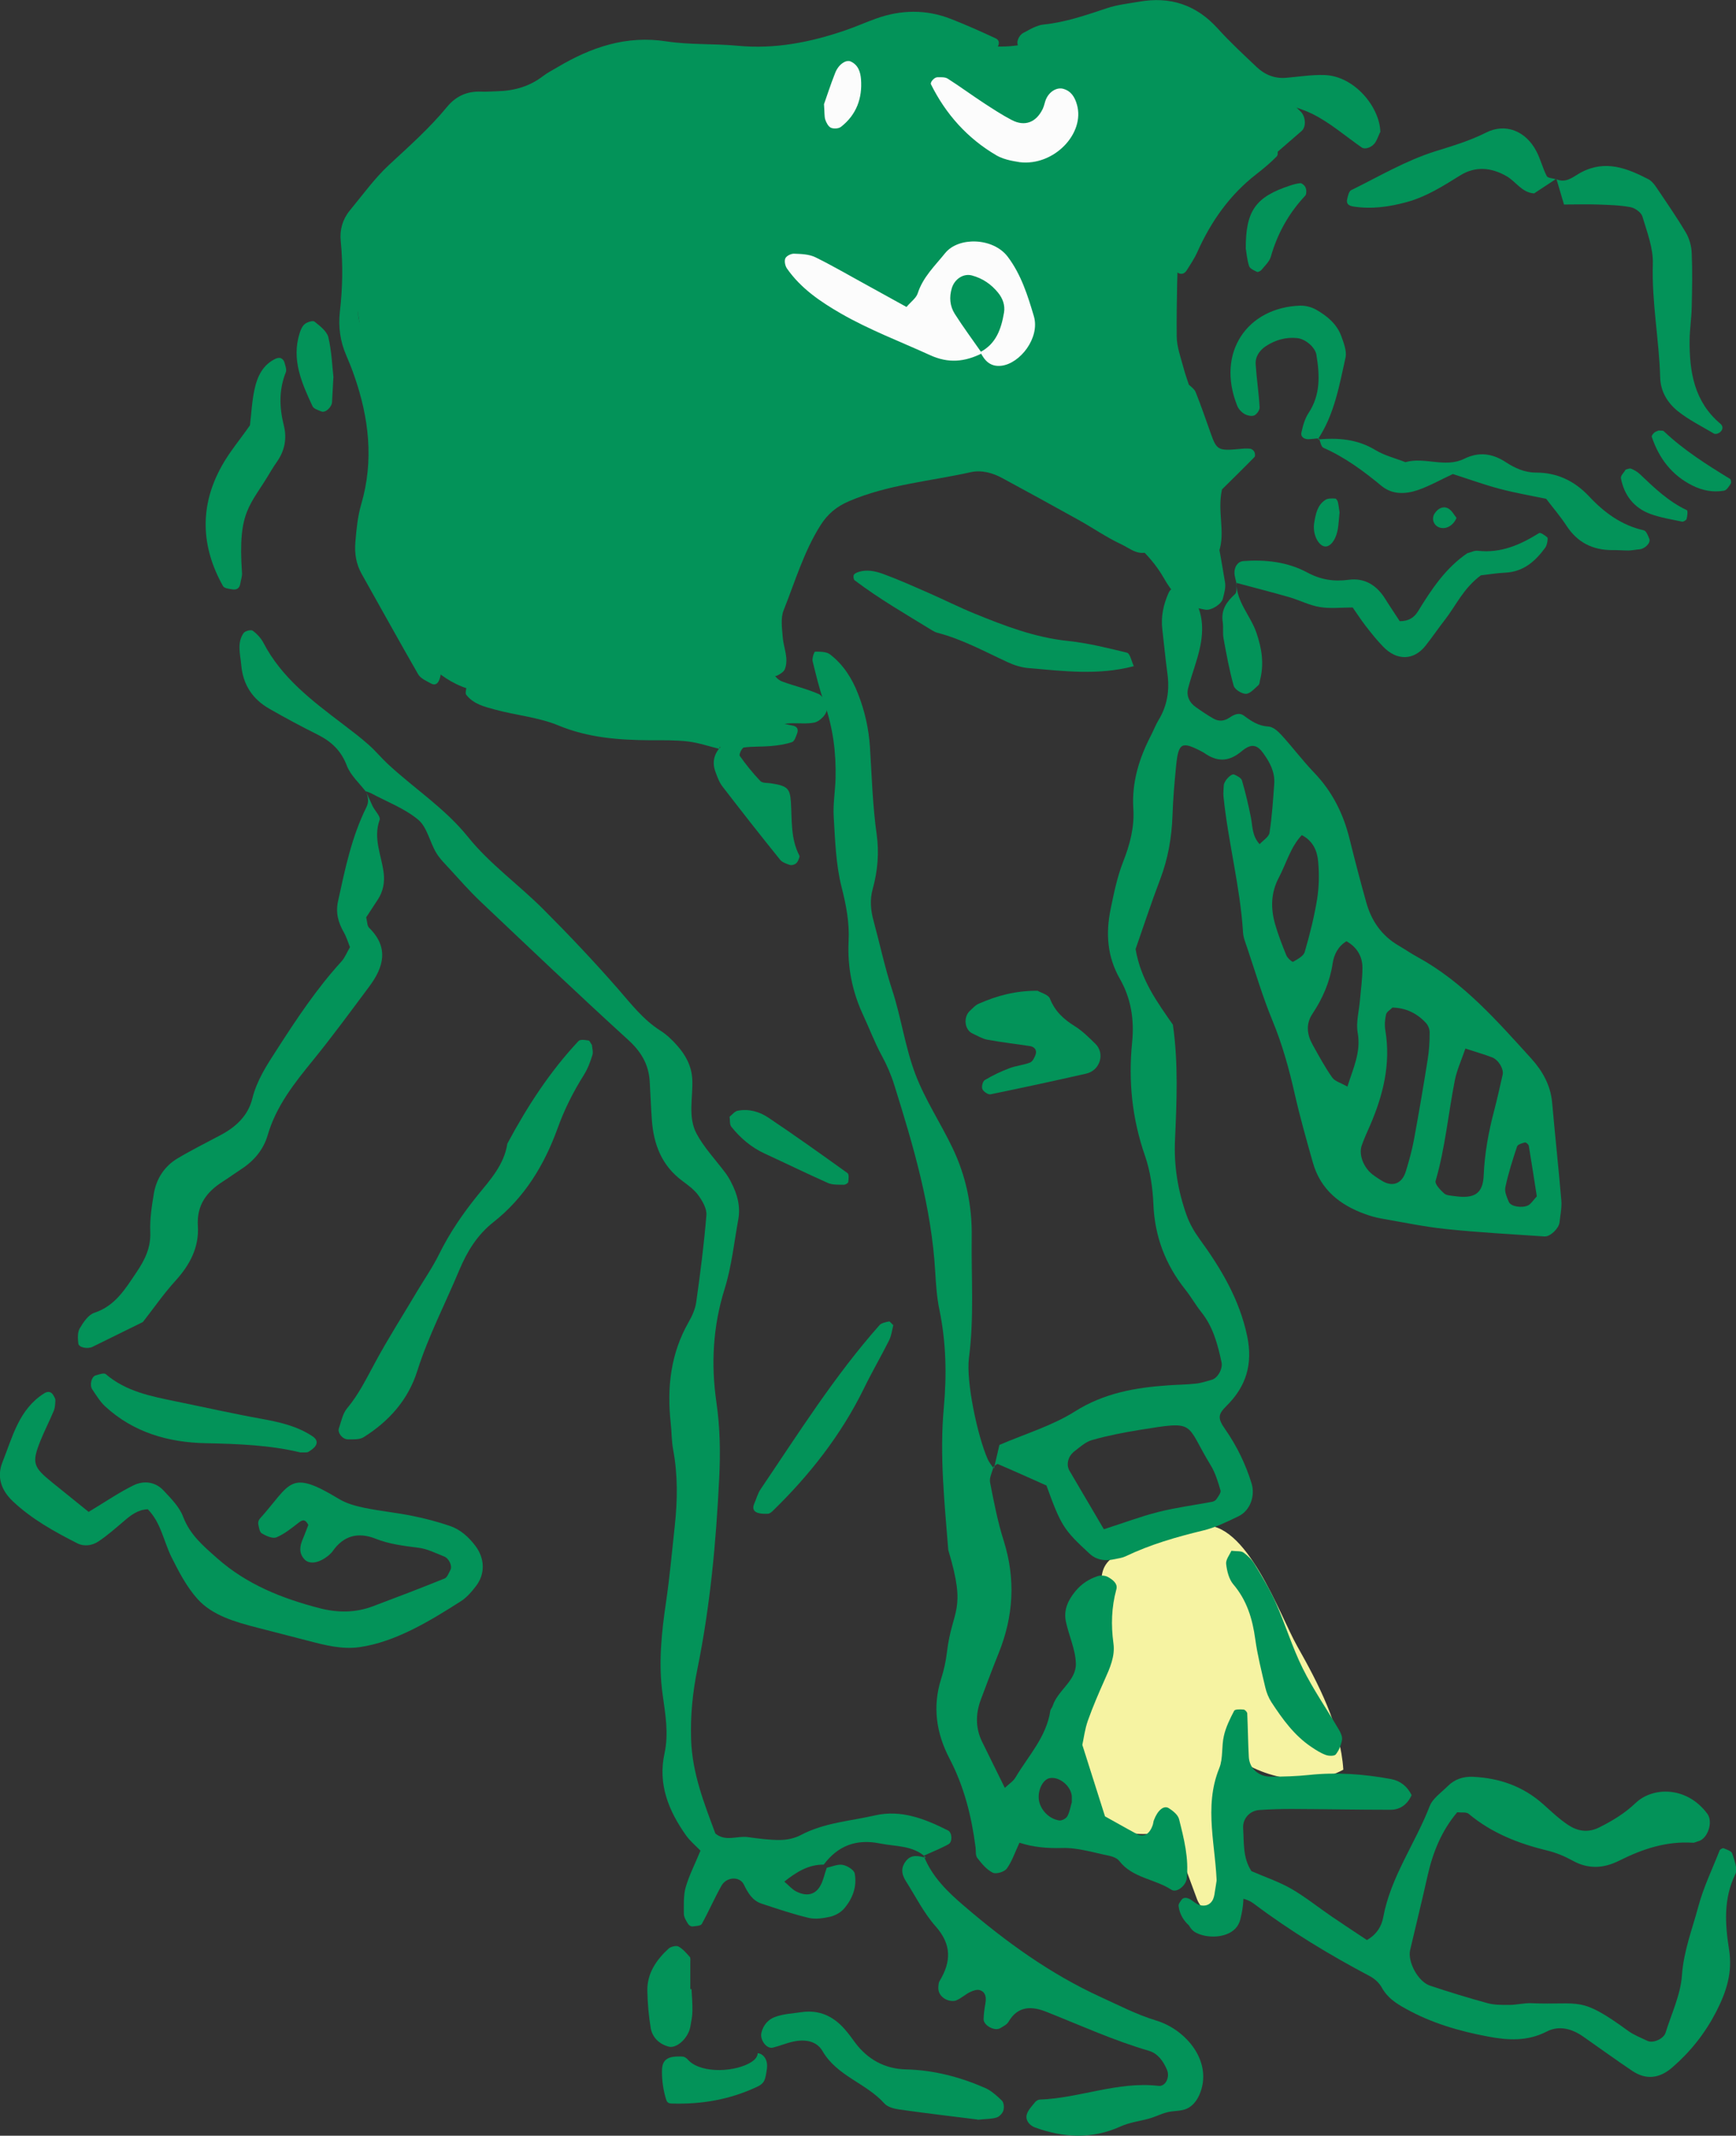 <?xml version="1.0" encoding="UTF-8"?>
<svg id="uuid-87578f53-5ac4-410e-8568-62be70df2c68" data-name="レイヤー 1" xmlns="http://www.w3.org/2000/svg" width="131.7" height="161.97" viewBox="0 0 131.7 161.97">
  <rect x="0" y="0" width="131.7" height="161.97" fill="#333333" stroke="none"/>
  <path d="m91.16,115.71c-2.13.28-4.22.96-6.1,2-.45.25-.9.53-1.18.96-.52.81-.27,1.86-.27,2.82-.01,2.11-1.33,3.94-2.18,5.87-1.02,2.33-1.37,5.06-.46,7.44.9,2.38,3.22,4.3,5.76,4.29.7,0,1.47-.12,2.04.28.41.3.61.8.79,1.28.42,1.13.83,2.25,1.25,3.38.22.6.92,1.33,1.35.85.14-.15.16-.38.18-.58.3-3.81.6-7.62.9-11.42,2.2,1.92,6.02,2.8,8.67,1.33-.21-3.29-1.9-6.54-3.5-9.37-1.36-2.41-3.85-9.58-7.25-9.13Z" style="fill: #f6f3a2;"/>
  <g>
    <path d="m58.53,50.4c-.01.55.32,1.12.85,1.3.91.33,1.86.55,2.74.94.3.13.52.62.61.99.1.46-.51,1.08-.96,1.17-1.07.21-2.21-.24-3.23.5-.45.33-1.05.13-1.6,0-2.43-.54-4.87-1.03-7.39-.66-.81.12-1.68.08-2.48-.07-3.54-.67-7.05-1.49-10.6-2.1-2.72-.47-4.33-2.29-5.82-4.33-.23-.32-.36-.75-.42-1.15-.18-1.24-.4-2.45-.92-3.6-.59-1.32-.64-2.73-.09-4.05.68-1.62.56-3.21.36-4.89-.33-2.75-.67-5.47-1.75-8.08-.74-1.78-.83-3.77-.87-5.72,0-.28-.01-.57.08-.82,1.16-3.27,2.31-6.53,5.33-8.69,3.06-2.18,6.33-3.99,9.83-5.34.76-.29,1.6-.44,2.41-.53,1.24-.14,2.49-.21,3.73-.24,4.43-.1,8.83-.85,13.27-.77,1.22.02,2.46-.31,3.68-.54,1.77-.33,3.53-.73,5.3-1.04.81-.14,1.63-.15,2.44.22,2.13.99,4.29.68,6.44,0,.53-.17,1.05-.37,1.58-.5.4-.1.88-.27,1.21-.13,2.4,1.02,4.92.51,7.38.65.28.02.56.02.82.1.39.12.83.22,1.13.47.73.63,1.5,1.19,2.29,1.74,1.24.86,2.36,1.89,3.82,2.42.36.13.64.51.95.79.4.36.47,1.16.1,1.49-.62.55-1.26,1.08-1.88,1.63-.94.82-1.9,1.61-2.79,2.48-.91.89-1.88,1.61-3.19,1.8-.98.14-1.41.92-1.45,1.78-.12,2.62-.19,5.25-.17,7.87,0,.81.31,1.62.52,2.42.21.8.57,1.58.68,2.4.65,4.66,1.72,9.24,2.47,13.88.06.39-.07.82-.17,1.21-.1.43-.89.91-1.31.84-.84-.14-1.63-.4-2.2-1.04-.37-.41-.69-.87-.96-1.35-1.14-1.99-2.9-3.32-4.79-4.51-1.05-.66-2.21-1.16-3.23-1.87-2.29-1.59-4.82-2.07-7.51-1.72-2.88.38-5.73.94-8.47,1.94-1.07.39-1.95,1.03-2.39,2.16-.2.51-.37,1.07-.69,1.5-1.89,2.57-2.26,5.61-2.72,8.62-.02.13.01.28.02.41Z" style="fill: #039359;"/>
    <path d="m75.4,111.38c.15-.64.3-1.29.42-1.8,1.98-.85,4-1.45,5.73-2.54,2.22-1.4,4.6-1.81,7.1-1.98.69-.05,1.39-.05,2.08-.13.41-.04.8-.18,1.2-.29.45-.12.85-.84.74-1.33-.29-1.36-.64-2.69-1.54-3.81-.43-.54-.77-1.15-1.2-1.69-1.52-1.91-2.33-4.04-2.43-6.5-.05-1.23-.24-2.51-.64-3.67-.98-2.81-1.27-5.68-.97-8.61.17-1.72-.09-3.33-.94-4.81-.95-1.67-1.07-3.42-.7-5.24.25-1.22.5-2.46.95-3.61.52-1.32.87-2.63.78-4.04-.13-2,.44-3.83,1.35-5.58.19-.37.34-.77.55-1.12.69-1.12.86-2.31.68-3.59-.15-1.1-.25-2.2-.38-3.3-.12-.99.09-1.94.5-2.83.1-.21.4-.42.64-.45.23-.03.56.09.72.27,1.17,1.21,1.33,2.71,1.02,4.26-.22,1.08-.64,2.12-.92,3.19-.15.57.07,1.09.57,1.44.45.32.91.63,1.39.9.38.2.76.17,1.15-.08.33-.22.73-.46,1.14-.15.55.41,1.09.77,1.84.81.35.02.73.36,1,.66.84.92,1.59,1.92,2.45,2.82,1.39,1.44,2.24,3.14,2.71,5.07.4,1.61.82,3.22,1.27,4.82.39,1.38,1.17,2.5,2.44,3.24.48.28.94.6,1.42.86,3.48,1.9,6.04,4.84,8.65,7.71.84.93,1.46,2.01,1.58,3.33.22,2.48.49,4.97.7,7.45.04.54-.08,1.1-.14,1.65-.05.45-.7,1.09-1.14,1.06-2.49-.17-4.98-.3-7.46-.56-1.65-.17-3.29-.52-4.93-.8-.41-.07-.81-.19-1.2-.33-1.93-.69-3.4-1.86-3.98-3.91-.49-1.73-.98-3.46-1.38-5.22-.43-1.9-.94-3.75-1.69-5.56-.74-1.79-1.29-3.66-1.91-5.5-.13-.39-.3-.79-.32-1.2-.22-3.47-1.13-6.83-1.48-10.28-.03-.27.01-.55.02-.83,0-.34.56-.94.79-.84.22.1.53.25.59.45.27.92.49,1.86.68,2.81.13.67.08,1.39.66,2.02.27-.29.7-.55.75-.86.19-1.23.27-2.48.36-3.72.06-.88-.32-1.6-.82-2.3-.47-.66-.91-.79-1.65-.17-.87.73-1.7.85-2.65.26-.12-.07-.23-.16-.35-.22-1.57-.82-1.8-.7-1.98,1.11-.12,1.24-.23,2.49-.27,3.73-.06,1.67-.34,3.28-.94,4.85-.69,1.81-1.29,3.65-1.86,5.28.4,2.35,1.65,4.03,2.83,5.73.42,2.92.29,5.84.16,8.74-.09,1.99.22,3.85.88,5.71.24.66.57,1.23.98,1.8,1.64,2.25,3.04,4.6,3.62,7.39.43,2.09-.07,3.78-1.56,5.26-.67.66-.7.95-.1,1.8.88,1.27,1.54,2.63,1.99,4.09.29.95-.11,2.07-.99,2.49-.87.42-1.76.86-2.68,1.08-2.03.49-4.01,1.06-5.89,1.96-.25.12-.53.15-.8.21-.71.16-1.38.1-1.94-.42-1.96-1.81-2.15-2.1-3.26-5.16-1.23-.55-2.45-1.1-3.69-1.63-.07-.03-.22.14-.34.22l.04.11Zm8.36,4.59c1.54-.49,2.82-.98,4.14-1.31,1.32-.33,2.69-.51,4.03-.76.13-.02.29-.1.35-.2.14-.21.37-.5.31-.68-.19-.65-.39-1.32-.74-1.89-1.98-3.25-1.03-3.39-5.38-2.69-1.22.2-2.43.43-3.62.77-.5.14-.93.54-1.36.87-.49.39-.61,1.02-.36,1.45.82,1.4,1.65,2.8,2.61,4.44Zm21.87-39.55c-.17.17-.44.32-.48.52-.09.39-.12.82-.05,1.22.42,2.54-.17,4.9-1.17,7.21-.22.5-.45,1-.63,1.52-.23.68.14,1.64.81,2.17.22.17.45.32.68.46.83.54,1.58.27,1.87-.71.24-.78.46-1.58.61-2.38.37-2.02.72-4.05,1.04-6.08.11-.67.15-1.36.15-2.05,0-.25-.12-.56-.3-.74-.68-.73-1.53-1.13-2.55-1.15Zm5.54,3.1c-.29.86-.64,1.61-.8,2.4-.5,2.54-.73,5.13-1.46,7.64-.07.24.36.69.65.95.18.16.51.16.78.2,1.52.22,2.16-.18,2.22-1.58.07-1.65.36-3.26.78-4.85.24-.92.45-1.86.66-2.79.09-.41-.31-1.11-.8-1.3-.63-.24-1.27-.42-2.03-.67Zm-9-8.15c-.65.38-.97,1.02-1.07,1.69-.21,1.4-.75,2.65-1.53,3.82-.52.78-.42,1.58.01,2.35.47.84.93,1.7,1.49,2.49.2.29.66.4,1.15.69.44-1.41,1.04-2.61.78-4.09-.14-.78.1-1.63.17-2.45.07-.83.19-1.65.19-2.48,0-.86-.42-1.56-1.2-2Zm-3.41-8.04c-.86.92-1.17,2.14-1.74,3.22-.62,1.17-.63,2.37-.27,3.59.23.79.53,1.56.84,2.32.09.21.45.52.51.48.33-.19.79-.43.88-.74.38-1.31.72-2.65.94-4,.15-.94.17-1.92.08-2.87-.07-.79-.38-1.56-1.25-2Zm17.83,27.4c-.19-1.2-.39-2.52-.61-3.84-.02-.1-.22-.27-.29-.25-.22.06-.55.15-.6.31-.34,1.02-.67,2.05-.89,3.1-.07.34.12.76.27,1.11.16.35,1.01.48,1.47.25.21-.11.35-.36.65-.68Z" style="fill: #039359;"/>
    <path d="m75.36,111.27c-.09.39-.32.8-.25,1.15.29,1.49.58,3,1.04,4.44.91,2.91.74,5.72-.39,8.52-.47,1.16-.9,2.32-1.34,3.49-.41,1.08-.43,2.17.09,3.23.55,1.12,1.1,2.23,1.72,3.49.32-.3.64-.5.81-.79.97-1.64,2.34-3.06,2.64-5.05.02-.13.14-.24.18-.37.38-1.2,1.8-1.91,1.76-3.23-.03-1.07-.54-2.12-.76-3.19-.18-.87.17-1.61.73-2.29.46-.56,1.03-.92,1.69-1.14.23-.07.55-.05.76.06.36.2.78.5.65.95-.37,1.36-.41,2.7-.22,4.09.14.98-.28,1.9-.68,2.79-.45,1.01-.89,2.03-1.26,3.07-.23.65-.31,1.34-.42,1.84.59,1.87,1.13,3.57,1.72,5.42.73.4,1.56.88,2.4,1.33.52.28.96.05,1.21-.64.05-.13.05-.27.1-.4.28-.75.75-1.15,1.13-.91.32.2.7.51.78.84.37,1.47.75,2.95.58,4.5-.06.53-.76,1.11-1.17.84-1.26-.82-2.94-.88-3.94-2.17-.15-.2-.46-.33-.72-.39-1.21-.24-2.42-.64-3.63-.6-1.12.03-2.19-.06-3.23-.4-.35.75-.57,1.42-.96,1.96-.18.25-.81.44-1.07.31-.46-.23-.84-.69-1.17-1.12-.15-.19-.09-.53-.13-.8-.3-2.35-.87-4.62-1.98-6.74-1-1.92-1.3-3.93-.63-6.04.21-.66.36-1.34.44-2.03.4-3.31,1.52-3.04.1-7.74-.28-3.58-.67-7.17-.34-10.77.23-2.5.18-4.97-.33-7.44-.2-.94-.26-1.92-.32-2.89-.28-4.88-1.65-9.52-3.1-14.15-.25-.8-.57-1.54-.97-2.27-.53-.97-.91-2.01-1.38-3.01-.84-1.79-1.22-3.67-1.12-5.65.07-1.39-.18-2.71-.53-4.08-.44-1.72-.49-3.55-.6-5.34-.06-.96.11-1.93.14-2.9.05-1.95-.19-3.86-.85-5.72-.37-1.04-.63-2.12-.89-3.19-.05-.22.12-.72.19-.72.38,0,.85,0,1.12.2,1.01.77,1.68,1.82,2.14,3.01.51,1.3.81,2.65.9,4.04.14,2.21.2,4.42.51,6.62.19,1.36.08,2.76-.3,4.12-.23.82-.16,1.62.07,2.45.47,1.73.84,3.49,1.4,5.2.69,2.1.98,4.33,1.76,6.39.73,1.93,1.9,3.69,2.8,5.56,1.04,2.15,1.52,4.43,1.48,6.84-.04,3.04.19,6.09-.21,9.13-.23,1.77.63,5.87,1.42,7.68.11.25.3.47.46.71,0,.01-.04-.1-.04-.1Zm5.95,25.45c0-.26.01-.39,0-.52-.08-.77-.95-1.48-1.67-1.35-.51.09-.92.89-.83,1.63.1.75.75,1.46,1.55,1.58.19.03.53-.15.62-.33.18-.34.24-.75.32-1.01Z" style="fill: #039359;"/>
    <path d="m27.76,60.04c-.5-.65-1.17-1.24-1.45-1.98-.43-1.13-1.17-1.82-2.2-2.34-1.24-.62-2.46-1.27-3.66-1.96-1.29-.73-2.02-1.83-2.15-3.34-.07-.82-.34-1.66.18-2.41.11-.16.56-.27.69-.18.32.23.62.56.81.91,1.38,2.67,3.71,4.41,6.02,6.17.65.5,1.31.99,1.93,1.54.52.45.96.99,1.46,1.46,2.01,1.88,4.34,3.36,6.12,5.57,1.63,2.03,3.83,3.6,5.69,5.46,1.95,1.95,3.86,3.97,5.68,6.05,1,1.15,1.92,2.35,3.23,3.18.46.29.88.69,1.24,1.1.66.73,1.12,1.57,1.17,2.6.06,1.37-.35,2.83.32,4.1.58,1.08,1.46,2,2.2,2.99.16.22.31.46.43.71.46.88.72,1.81.54,2.8-.32,1.77-.51,3.59-1.04,5.29-.89,2.84-1.04,5.71-.62,8.59.28,1.94.31,3.84.21,5.78-.24,4.85-.68,9.66-1.65,14.43-.36,1.75-.54,3.52-.48,5.35.08,2.57.99,4.85,1.84,7.14.77.64,1.63.17,2.43.27.82.11,1.65.23,2.48.22.54,0,1.12-.13,1.59-.38,1.76-.93,3.72-1.05,5.6-1.48,1.99-.46,3.8.26,5.55,1.14.32.16.35.87.04,1.04-.24.14-.49.25-.74.37-.37.17-.75.33-1.13.5,0,0,.15.13.15.13-.98-.92-2.26-.81-3.46-1.05-1.8-.37-3.2.15-4.29,1.6-1.15-.01-2.06.55-2.99,1.29.31.26.57.57.89.74.74.38,1.38.29,1.78-.32.28-.43.37-.98.55-1.47.41-.09.83-.29,1.21-.22.34.06.86.38.91.65.19.99-.16,1.92-.81,2.67-.25.29-.66.52-1.04.61-.53.12-1.12.21-1.64.09-1.21-.29-2.39-.69-3.57-1.08-.7-.23-1.03-.8-1.35-1.45-.31-.64-1.31-.59-1.69.08-.54.95-.97,1.96-1.5,2.91-.08.15-.46.16-.71.19-.11.01-.27-.09-.33-.19-.14-.23-.31-.5-.32-.75,0-.68-.04-1.4.14-2.04.27-.92.72-1.79,1.12-2.77-.36-.37-.78-.72-1.09-1.15-1.32-1.86-2.15-3.88-1.64-6.21.33-1.52.07-2.96-.14-4.48-.33-2.32-.09-4.68.26-7.02.28-1.91.45-3.84.66-5.76.21-1.93.24-3.85-.12-5.78-.13-.68-.11-1.38-.19-2.06-.29-2.67,0-5.24,1.36-7.62.27-.47.51-1,.58-1.53.31-2.19.59-4.38.77-6.58.04-.48-.28-1.05-.59-1.48-.31-.44-.78-.78-1.22-1.11-1.58-1.16-2.2-2.79-2.33-4.66-.07-.96-.1-1.93-.16-2.9-.08-1.31-.67-2.28-1.67-3.18-3.78-3.44-7.48-6.97-11.19-10.48-.8-.76-1.53-1.59-2.28-2.41-.37-.41-.78-.8-1.06-1.27-.49-.82-.69-1.94-1.36-2.5-1.03-.86-2.37-1.36-3.58-2.01-.12-.06-.26-.1-.39-.15h0Z" style="fill: #039359;"/>
    <path d="m94.93,141.9c1,.44,2.06.79,3.01,1.33,1.08.62,2.05,1.41,3.08,2.11.91.62,1.82,1.22,2.68,1.79.78-.45,1.12-1.08,1.24-1.74.57-3.06,2.42-5.57,3.52-8.41.23-.6.89-1.04,1.38-1.53.52-.52,1.17-.73,1.89-.7,2,.09,3.8.71,5.32,2.06.62.55,1.22,1.13,1.91,1.59.71.47,1.5.62,2.36.19,1-.5,1.93-1.06,2.75-1.84,1.32-1.27,3.91-1.29,5.46.81.45.61.03,1.9-.7,2.08-.13.03-.27.12-.4.11-2-.13-3.82.47-5.57,1.35-1.19.6-2.36.68-3.57,0-.6-.33-1.25-.6-1.92-.76-2.18-.53-4.22-1.33-5.96-2.79-.17-.14-.53-.07-.86-.11-1.17,1.38-1.84,3.01-2.24,4.78-.42,1.89-.89,3.77-1.33,5.66-.21.9.6,2.41,1.51,2.71,1.44.48,2.9.93,4.37,1.33.52.14,1.09.13,1.64.13.55,0,1.11-.15,1.66-.13,3.79.16,3.65-.6,7.36,2.1.44.32.97.52,1.47.76.42.2,1.23-.16,1.37-.63.45-1.45,1.14-2.88,1.24-4.36.13-1.84.79-3.51,1.25-5.23.39-1.45,1.06-2.83,1.61-4.23.03-.08.23-.19.3-.16.24.1.59.21.65.39.16.51.43,1.17.24,1.57-.91,1.86-.78,3.8-.48,5.7.28,1.76-.19,3.21-.98,4.75-.85,1.64-1.94,3.01-3.31,4.2-.98.86-2.01.97-3.04.28-1.27-.85-2.5-1.75-3.75-2.62-.85-.59-1.82-.85-2.75-.37-1.46.75-2.92.67-4.45.38-2.19-.41-4.29-1.02-6.26-2.12-.76-.42-1.39-.84-1.81-1.61-.19-.34-.53-.65-.88-.84-3.07-1.62-6.03-3.41-8.81-5.5-.59-.45-1.28-.48-1.97-.51-.51-.02-.84-.43-.85-.78-.03-3-1.03-6.01.19-9,.3-.74.16-1.65.35-2.45.15-.66.46-1.29.78-1.9.06-.12.47-.11.71-.09.1,0,.27.18.28.29.05,1.1.06,2.21.12,3.31.05.87.74,1.49,1.67,1.49.97,0,1.94-.03,2.9-.13,2.09-.22,4.16-.07,6.21.31.71.13,1.25.56,1.57,1.22-.31.69-.85,1.11-1.6,1.11-2.5,0-4.99-.05-7.49-.06-.83,0-1.66.02-2.48.08-.73.06-1.26.67-1.21,1.39.07,1.1-.03,2.23.62,3.23Z" style="fill: #039359;"/>
    <path d="m6.74,114.65c1.25-.75,2.28-1.46,3.38-2,.79-.39,1.67-.28,2.3.4.56.6,1.19,1.23,1.47,1.97.52,1.38,1.54,2.23,2.59,3.16,2.25,1.99,4.91,3.04,7.75,3.78,1.39.36,2.74.36,4.08-.15,1.81-.68,3.62-1.37,5.42-2.1.2-.08.32-.42.44-.65.16-.3-.11-.88-.48-1.02-.64-.25-1.27-.58-1.94-.66-1.1-.14-2.2-.27-3.24-.68-1.32-.53-2.44-.26-3.28.95-.08.11-.19.21-.29.3-.71.59-1.46.73-1.85.3-.43-.47-.35-.99-.12-1.53.16-.37.29-.75.42-1.07-.22-.43-.41-.42-.71-.19-.54.42-1.09.87-1.71,1.13-.29.12-.78-.11-1.11-.3-.17-.1-.22-.46-.27-.72-.02-.11.03-.29.11-.38,2.4-2.67,2.2-3.82,6-1.52.57.35,1.27.54,1.93.68,1.22.25,2.47.37,3.69.62.95.19,1.88.44,2.8.75.8.27,1.42.83,1.94,1.51.72.95.77,2.13.04,3.07-.33.43-.71.87-1.16,1.15-2.29,1.46-4.95,3.09-7.69,3.47-1.29.18-2.59-.15-3.85-.48-1.29-.33-2.59-.67-3.88-1-1.65-.43-3.4-.91-4.54-2.18-.83-.93-1.42-2.07-1.97-3.17-.6-1.21-.8-2.62-1.8-3.63-.75.03-1.29.45-1.82.91-.63.53-1.25,1.09-1.94,1.54-.46.3-1.05.4-1.59.13-1.73-.88-3.43-1.82-4.86-3.16-.9-.84-1.27-1.86-.81-3,.76-1.9,1.24-4,3.16-5.21.29-.19.55-.12.7.15.06.11.15.24.15.36-.01.27-.02.56-.12.81-.32.77-.7,1.5-1.01,2.27-.67,1.67-.57,1.99.88,3.16.86.69,1.72,1.39,2.8,2.26Z" style="fill: #039359;"/>
    <path d="m27.83,18.51c-.07.44-.16.85-.21,1.26-.57,5.03-1,3.38,1.13,7.95.41.88.72,1.8,1.08,2.7.99,2.53,1.17,5.11.58,7.75-.15.68-.33,1.35-.43,2.03-.15,1.11-.07,2.2.42,3.25.93,2.01,1.83,4.04,2.71,6.07.27.63.49,1.29.23,2-.12.34-.34.49-.65.31-.35-.19-.79-.38-.97-.7-1.45-2.52-2.85-5.06-4.28-7.6-.43-.76-.55-1.58-.48-2.41.08-.96.17-1.94.44-2.86.98-3.34.59-6.58-.53-9.78-.18-.52-.39-1.04-.61-1.55-.45-1.04-.6-2.14-.48-3.25.21-1.8.25-3.59.07-5.39-.09-.85.14-1.66.69-2.33.97-1.17,1.87-2.43,2.98-3.46,1.52-1.41,3.08-2.79,4.4-4.4.66-.8,1.51-1.19,2.55-1.15.41.02.83-.02,1.25-.03,1.28-.03,2.46-.36,3.49-1.16.33-.25.71-.44,1.06-.65,2.56-1.52,5.23-2.45,8.3-1.97,1.77.27,3.6.16,5.39.33,2.83.27,5.52-.26,8.17-1.17.79-.27,1.55-.61,2.33-.89,1.9-.68,3.81-.71,5.69.03,1.15.45,2.27.95,3.39,1.47.3.14.3.45.09.73-.08.1-.12.28-.21.3-.4.09-.81.18-1.22.18-1.8.02-3.61.05-5.41,0-2.38-.07-4.7.08-6.89,1.15-1.8.88-3.75.91-5.7.82-2.22-.1-4.43-.22-6.65-.31-3.13-.14-6.03.59-8.69,2.3-.81.52-1.68,1.11-2.59,1.27-1.81.31-2.89,1.47-4.05,2.69-1.82,1.89-3.74,3.69-5.62,5.54-.29.29-.53.63-.79.93Z" style="fill: #039359;"/>
    <path d="m70.08,140.74c.62,1.61,1.87,2.79,3.09,3.83,3.15,2.7,6.52,5.14,10.33,6.88,1.38.63,2.75,1.34,4.2,1.78,2.3.69,4.38,3.17,3.28,5.66-.2.44-.52.85-.97,1.04-.36.15-.75.15-1.14.2-.62.08-1.12.38-1.7.54-.75.21-1.47.28-2.19.61-2.13.96-4.31.85-6.47.06-.38-.14-.73-.52-.62-.96.09-.35.4-.66.64-.96.08-.1.23-.19.35-.19,3.03-.11,5.92-1.4,9.01-1.04.54.06.87-.66.65-1.2-.28-.67-.7-1.26-1.38-1.46-2.67-.78-5.19-1.93-7.76-2.95-1.1-.44-2.17-.49-2.89.75-.13.22-.41.35-.64.49-.42.24-1.26-.22-1.25-.69.01-.41.07-.82.14-1.22.07-.43.02-.84-.43-.98-.21-.07-.52.04-.75.15-.36.18-.67.48-1.05.63-.22.08-.55.03-.77-.08-.38-.19-.62-.53-.57-.99.01-.14.02-.29.09-.4.88-1.45.93-2.76-.29-4.14-.91-1.02-1.54-2.3-2.28-3.46-.36-.57-.34-1.06.03-1.52.43-.53.98-.35,1.52-.23,0,0-.15-.13-.15-.13Z" style="fill: #039359;"/>
    <path d="m27.77,60.03c.17.37.32.74.5,1.11.18.36.62.79.53,1.04-.51,1.42.15,2.7.31,4.04.08.69-.04,1.38-.44,1.99-.3.46-.6.92-.89,1.36.08.29.06.64.23.8,1.52,1.5,1.09,2.99,0,4.45-1.41,1.89-2.8,3.79-4.29,5.62-1.41,1.73-2.77,3.45-3.41,5.64-.32,1.1-1.03,1.95-2,2.58-.46.3-.91.63-1.38.93-1.25.79-2.02,1.79-1.92,3.4.1,1.59-.6,2.93-1.68,4.12-.93,1.02-1.71,2.16-2.49,3.15-1.34.66-2.58,1.27-3.82,1.88-.38.19-1.05.05-1.08-.25-.04-.38-.07-.85.11-1.15.27-.46.65-1.03,1.11-1.18,1.59-.53,2.34-1.81,3.2-3.08.64-.95,1.09-1.87,1.04-3.06-.04-.96.11-1.93.27-2.89.19-1.14.8-2.08,1.8-2.68,1.07-.64,2.19-1.19,3.29-1.78,1.14-.61,2.06-1.46,2.38-2.75.34-1.38,1.09-2.53,1.85-3.7,1.5-2.33,3.03-4.64,4.91-6.7.27-.3.42-.7.65-1.09-.15-.38-.27-.78-.47-1.13-.43-.75-.63-1.5-.43-2.38.53-2.43,1.03-4.86,2.15-7.11.21-.42.11-.79-.02-1.18,0,0,0-.01,0-.01Z" style="fill: #039359;"/>
    <path d="m57.45,45.45c-.12-2.03.52-3.94,1.98-5.57.27-.31.51-.65.75-.99,2.52-3.59,6.14-5.02,10.35-5.07,2.06-.02,4.15.17,6.19.49,2.06.32,3.93,1.3,5.69,2.39,1.28.8,2.5,1.74,3.62,2.75.64.58,1.74,1.04,1.29,2.29-.88.52-1.57-.14-2.25-.46-1.12-.52-2.15-1.24-3.23-1.84-1.92-1.07-3.86-2.13-5.8-3.18-.75-.41-1.59-.63-2.4-.45-3.08.69-6.27.93-9.23,2.2-.94.4-1.62.97-2.16,1.82-1.27,2.01-1.93,4.27-2.8,6.45-.24.6-.12,1.36-.07,2.04.06.81.48,1.61.16,2.43-.08.2-.35.37-.57.48-.29.13-.47-.04-.6-.37-.62-1.56-.89-3.18-.92-4.85,0-.14,0-.28,0-.55Z" style="fill: #039359;"/>
    <path d="m44.9,79.21c.02.27.12.57.04.81-.16.52-.36,1.05-.65,1.51-.81,1.29-1.48,2.62-2,4.07-1,2.75-2.49,5.22-4.85,7.08-1.22.96-1.99,2.2-2.6,3.65-1.06,2.54-2.34,4.99-3.18,7.63-.69,2.2-2.15,3.83-4.08,5.04-.31.19-.78.16-1.18.16-.43,0-.81-.51-.69-.84.18-.51.28-1.1.61-1.5.9-1.07,1.49-2.3,2.15-3.51.98-1.82,2.1-3.56,3.15-5.34.57-.95,1.2-1.86,1.69-2.85.8-1.62,1.8-3.08,2.94-4.49.95-1.16,2-2.31,2.24-3.9,1.5-2.8,3.22-5.46,5.4-7.78.13-.14.5-.08.75-.04.1.01.17.21.25.32Z" style="fill: #039359;"/>
    <path d="m104.69,10.04c-.11.25-.2.51-.34.74-.24.39-.78.59-1.05.4-1.24-.86-2.4-1.88-3.74-2.54-1.35-.66-2.89-.89-4.32-1.4-1.31-.47-2.41-1.31-3.51-2.16-3.01-2.31-2.88-1.8-6.12-1.73-.95.02-1.89.32-2.84.49-1.64.29-3.28.51-4.93.18-.22-.04-.4-.32-.57-.52-.22-.26.01-.83.39-1.02.25-.12.48-.27.73-.38.25-.11.52-.22.79-.24,1.66-.17,3.23-.72,4.8-1.24.78-.26,1.61-.35,2.43-.49,2.36-.42,4.34.23,5.97,2.03.92,1.02,1.94,1.96,2.94,2.91.62.59,1.37.91,2.26.83.96-.08,1.92-.24,2.88-.21,2.28.06,4.23,2.43,4.26,4.35Z" style="fill: #039359;"/>
    <path d="m54.59,56.8c-.8-.2-1.59-.47-2.41-.57-.96-.11-1.93-.09-2.9-.09-2.36-.02-4.66-.19-6.91-1.12-1.52-.63-3.23-.77-4.83-1.21-.79-.21-1.63-.42-2.17-1.12-.07-.09-.03-.27-.01-.4.02-.12.06-.32.12-.33.54-.07,1.09-.2,1.62-.14,4.41.43,8.74,1.4,13.12,2.1,2.6.42,5.2.83,7.85.76.67-.02,1.35.22,2.03.34.36.06.5.27.37.61-.09.24-.2.59-.38.65-.51.17-1.06.25-1.6.3-.69.06-1.38.02-2.06.11-.14.02-.38.53-.31.63.47.67.99,1.31,1.56,1.91.15.16.5.14.76.17,1.29.19,1.49.38,1.56,1.42.09,1.37-.03,2.77.64,4.06.05.09-.04.26-.09.38-.05.11-.14.23-.25.28-.12.06-.29.09-.4.05-.25-.09-.55-.19-.71-.38-1.48-1.83-2.93-3.68-4.37-5.55-.25-.32-.4-.73-.54-1.12-.27-.71-.12-1.35.39-1.9-.28.13-.32.09-.14-.11.02.09.04.18.07.27Z" style="fill: #039359;"/>
    <path d="m118.05,13.58c.77.36,1.32-.2,1.89-.5,1.84-.98,3.48-.33,5.11.51.23.12.43.36.58.58.77,1.14,1.56,2.28,2.26,3.46.27.45.43,1.03.45,1.56.06,1.38.03,2.76,0,4.13-.02.83-.15,1.65-.16,2.48-.02,2.4.35,4.67,2.34,6.34.26.22.17.53-.12.7-.1.06-.27.09-.36.05-.94-.56-1.94-1.05-2.78-1.73-.75-.61-1.28-1.47-1.31-2.5-.08-2.89-.65-5.74-.56-8.65.04-1.19-.44-2.41-.79-3.59-.09-.31-.57-.65-.91-.71-.8-.15-1.64-.17-2.46-.2-.82-.03-1.64,0-2.58,0-.19-.65-.38-1.29-.57-1.93v.02Z" style="fill: #039359;"/>
    <path d="m54.57,45.12c-.17.2-.24.33-.36.4-.11.06-.28.11-.38.06-.36-.18-.74-.36-1.02-.63-1.61-1.52-3.2-3.06-4.78-4.59-.4-.38-.81-.76-1.13-1.21-1.78-2.46-3.45-5-5.42-7.32-1.53-3.7-3.9-7.01-5.1-10.86-.08-.25-.15-.57-.06-.8.08-.21.37-.35.59-.48.09-.06.31-.05.37.01.28.3.57.61.77.96.96,1.68,1.91,3.36,2.83,5.06.86,1.58,1.85,3.11,2.47,4.78.7,1.88,1.76,3.46,3.23,4.74,2.84,2.48,5,5.53,7.33,8.44.33.41.47.97.68,1.42Z" style="fill: #039359;"/>
    <path d="m93.8,44.23c-.05-.27-.15-.54-.15-.8,0-.44.24-.84.68-.88,1.68-.12,3.34.06,4.83.86,1.04.56,2.02.71,3.17.56,1.2-.16,2.12.42,2.76,1.45.36.58.75,1.15,1.1,1.69.67,0,1.09-.26,1.4-.77,1.01-1.65,2.08-3.26,3.72-4.38.27-.07.54-.22.8-.19,1.75.2,3.22-.45,4.65-1.34.11-.07.44.17.62.32.06.05.02.27,0,.4-.03.13-.07.26-.14.37-.76,1.04-1.65,1.84-3.04,1.91-.68.03-1.36.15-1.85.2-1.33.98-1.89,2.29-2.73,3.37-.51.65-.97,1.34-1.49,1.99-.89,1.11-2.17,1.13-3.21.04-.48-.49-.91-1.04-1.33-1.58-.33-.43-.63-.89-.97-1.38-.86,0-1.69.1-2.48-.03-.81-.13-1.56-.53-2.36-.76-1.33-.38-2.66-.72-4-1.08v.03Z" style="fill: #039359;"/>
    <path d="m99.96,33.33c1.53-.14,3-.04,4.38.8.69.42,1.52.62,2.28.92,1.47-.42,3.02.46,4.47-.26,1.09-.54,2.12-.41,3.13.25.7.46,1.44.8,2.31.8,1.61,0,2.93.64,4.03,1.81,1.15,1.23,2.46,2.19,4.15,2.57.18.04.31.4.41.63.14.31-.32.77-.74.81-.27.02-.55.08-.82.09-.41,0-.83-.04-1.24-.03-1.5,0-2.65-.58-3.48-1.85-.45-.69-.99-1.32-1.54-2.04-1.15-.24-2.36-.45-3.54-.76-1.19-.32-2.35-.74-3.54-1.12-.91.42-1.75.9-2.64,1.21-.93.32-1.94.37-2.76-.3-1.37-1.13-2.78-2.18-4.42-2.9-.18-.08-.23-.47-.34-.71l-.1.09Z" style="fill: #039359;"/>
    <path d="m74.15,160.74c-1.84-.23-3.89-.47-5.93-.76-.4-.06-.88-.18-1.13-.46-1.38-1.54-3.59-2.07-4.69-3.97-.45-.78-1.34-.91-2.21-.72-.53.11-1.03.33-1.56.46-.48.11-.98-.58-.87-1.11.13-.6.53-1.03,1.02-1.21.63-.24,1.33-.27,2.01-.37,1.35-.2,2.43.3,3.3,1.3.27.31.52.64.76.98.96,1.3,2.27,2.02,3.87,2.06,2.11.05,4.09.57,6,1.4.48.21.91.6,1.29.97.15.15.18.52.11.75-.07.22-.31.47-.52.53-.39.12-.81.1-1.44.17Z" style="fill: #039359;"/>
    <path d="m18.96,32.28c.11-.89.15-1.87.36-2.8.21-.95.63-1.83,1.6-2.28.11-.05.28-.08.38-.04.12.05.24.18.27.3.07.26.2.57.11.78-.53,1.33-.49,2.66-.15,4.02.25.99.07,1.92-.52,2.76-.16.23-.31.46-.45.69-1.56,2.68-2.54,2.93-2.2,7.74.02.27-.09.54-.13.81-.05.32-.24.49-.58.44-.26-.04-.64-.08-.73-.25-1.68-2.99-1.79-6.05-.12-9.07.59-1.08,1.41-2.04,2.16-3.12Z" style="fill: #039359;"/>
    <path d="m86.02,50.52c-2.73.72-5.35.37-7.96.15-.54-.04-1.09-.21-1.59-.44-1.76-.81-3.46-1.75-5.35-2.24-.13-.03-.26-.1-.38-.17-1.99-1.22-4.02-2.39-5.89-3.8-.09-.06-.12-.27-.09-.39.02-.09.17-.18.28-.22.69-.26,1.38-.1,2.02.14,1.17.43,2.3.94,3.44,1.44,1.14.5,2.25,1.06,3.4,1.53,2.3.94,4.61,1.83,7.13,2.09,1.51.16,2.99.53,4.47.89.23.06.33.62.51,1.01Z" style="fill: #039359;"/>
    <path d="m36.32,39.37c.29-.04.6-.18.81-.09,1.01.43,2.03.88,2.99,1.41.72.39,1.38.88,2.03,1.39.54.43,1.07.89,1.51,1.41,2.06,2.48,4.59,4.32,7.4,5.87,1.56.86,2.97,2.01,4.43,3.05.21.15.43.39.5.63.06.22,0,.57-.14.73-.14.15-.55.27-.7.17-3.85-2.43-7.79-4.71-11.36-7.56-.65-.52-1.27-1.1-2-1.46-2.29-1.13-3.83-3.1-5.54-4.88-.1-.11.04-.44.06-.66Z" style="fill: #039359;"/>
    <path d="m93.43,117.61c.39.05.71,0,.9.13.33.23.64.54.85.89.57.95,1.15,1.9,1.6,2.91.73,1.64,1.25,3.38,2.05,4.99.8,1.61,1.83,3.09,2.74,4.64.14.23.28.54.24.78-.07.39-.23.8-.47,1.1-.11.14-.54.13-.77.04-.38-.14-.74-.37-1.08-.6-1.3-.87-2.19-2.11-3.03-3.39-.22-.34-.38-.74-.47-1.13-.28-1.21-.59-2.42-.76-3.65-.21-1.54-.63-2.95-1.67-4.17-.33-.39-.48-1.01-.54-1.54-.04-.32.26-.69.4-1Z" style="fill: #039359;"/>
    <path d="m78.72,75.14c.27.16.81.29.93.59.38.96,1.03,1.56,1.88,2.09.58.36,1.08.86,1.57,1.34.75.73.36,2.02-.69,2.26-2.41.55-4.83,1.07-7.26,1.57-.18.04-.54-.2-.62-.39-.08-.18.02-.59.18-.69.59-.35,1.21-.65,1.85-.89.51-.2,1.08-.24,1.59-.44.19-.08.34-.38.42-.62.1-.3-.07-.56-.4-.62-1.09-.17-2.18-.29-3.26-.49-.39-.07-.76-.3-1.13-.47-.61-.28-.72-1.25-.19-1.73.2-.18.39-.41.64-.52,1.4-.62,2.85-1.01,4.5-.99Z" style="fill: #039359;"/>
    <path d="m118.05,13.57c-.56.37-1.12.74-1.67,1.1-.93-.07-1.37-.89-2.07-1.3-1.16-.67-2.37-.79-3.53-.07-1.29.8-2.55,1.61-4.04,2.02-1.35.37-2.69.56-4.08.34-.35-.06-.54-.21-.46-.55.06-.25.13-.61.31-.69,2.1-1.03,4.11-2.23,6.36-2.94,1.31-.41,2.61-.79,3.86-1.42,1.49-.76,3.03-.11,3.82,1.4.32.6.48,1.29.79,1.89.08.16.46.17.7.24,0,0,0-.02,0-.02Z" style="fill: #039359;"/>
    <path d="m89.76,8.39c.4.18.75.23.86.42.11.18.06.58-.08.76-.69.86-1.46,1.65-2.16,2.5-.7.85-1.34,1.75-2.04,2.59-.86,1.03-1.08,2.16-.85,3.47.46,2.72.54,5.48.43,8.24-.01.36-.2.56-.46.48-.24-.08-.53-.2-.64-.4-.2-.35-.34-.75-.42-1.15-.17-.81-.2-1.65-.43-2.44-.83-2.88-.55-5.73.1-8.59.29-1.25.85-2.34,1.78-3.21.8-.75,1.64-1.48,2.53-2.13.42-.31.99-.41,1.39-.56Z" style="fill: #039359;"/>
    <path d="m22.78,110.15c-2.24-.55-4.71-.65-7.2-.7-2.82-.06-5.46-.82-7.6-2.79-.39-.36-.68-.85-.98-1.29-.22-.32-.06-.97.25-1.06.25-.07.63-.21.77-.1,1.54,1.32,3.43,1.68,5.32,2.07,2.16.44,4.32.93,6.49,1.32,1.37.25,2.69.54,3.87,1.32.28.18.42.43.25.71-.12.2-.35.35-.56.48-.1.06-.27.03-.6.04Z" style="fill: #039359;"/>
    <path d="m57.74,158.08c-.11.09-.24.15-.37.21-2.06.95-4.13,1.3-6.36,1.24-.12,0-.26-.01-.35-.09-.08-.07-.11-.17-.14-.27-.2-.66-.3-1.35-.3-2.04,0-.29.02-.6.21-.83.27-.33.75-.34,1.17-.34.12,0,.25,0,.36.06.12.06.21.16.3.26,1.05,1.02,3.62.84,4.76.09.23-.15.46-.38.46-.66.34.02.61.33.68.66.08.33,0,.68-.06,1.01-.04.19-.08.39-.2.54-.04.06-.1.11-.16.16Z" style="fill: #039359;"/>
    <path d="m100.06,33.24c-.27.02-.54.06-.81.07-.32,0-.59-.19-.52-.5.11-.52.26-1.06.55-1.5.91-1.38.84-2.87.59-4.39-.09-.59-.84-1.22-1.47-1.28-.86-.09-1.65.15-2.35.6-.46.3-.83.78-.79,1.38.07,1.1.24,2.19.3,3.28.01.2-.22.53-.42.61-.21.08-.54,0-.75-.13-.22-.13-.44-.37-.53-.61-1.61-4.02.75-7.45,4.77-7.59.4-.01.84.1,1.19.29.85.48,1.61,1.1,1.95,2.06.18.51.41,1.1.31,1.58-.48,2.14-.85,4.34-2.11,6.22,0,0,.1-.09.1-.09Z" style="fill: #039359;"/>
    <path d="m92.71,37.1c-.39,1.71.28,3.25-.24,4.75-.12.33-.29.5-.61.41-.25-.07-.49-.18-.71-.31-.11-.06-.17-.21-.23-.33-.11-.25-.24-.51-.3-.77-.79-3.8-1.15-7.65-1.1-11.53,0-.06.17-.16.27-.18.13-.03.31-.04.39.03.21.17.45.36.54.6.41,1.03.77,2.08,1.14,3.12.44,1.24.57,1.31,2.17,1.16.27-.03.54-.05.81-.02.12.01.27.13.32.24.06.11.08.33,0,.4-.76.78-1.55,1.55-2.46,2.45Z" style="fill: #039359;"/>
    <path d="m67.77,100.5c-.1.38-.14.8-.32,1.15-.62,1.24-1.32,2.43-1.92,3.67-1.73,3.52-4.12,6.56-6.92,9.28-.1.09-.23.2-.36.2-.26.01-.53.01-.77-.07-.33-.11-.4-.36-.27-.67.17-.38.27-.8.5-1.13,2.87-4.24,5.6-8.58,9.01-12.43.15-.17.47-.23.72-.28.07-.02.19.16.33.28Z" style="fill: #039359;"/>
    <path d="m88.77,20.06c.12-1.82.56-3.61,1.46-5.14,1.38-2.33,3.26-4.15,6.3-3.96.13,0,.34.1.35.18.04.24.11.59-.02.72-.48.49-1.01.93-1.55,1.35-2.01,1.56-3.43,3.57-4.46,5.87-.22.5-.53.96-.82,1.42-.18.29-.46.35-.73.15-.2-.15-.35-.38-.53-.58Z" style="fill: #039359;"/>
    <path d="m52.46,150.85c.03.55.08,1.09.07,1.64,0,.41-.09.81-.16,1.22-.16.87-1.05,1.68-1.66,1.5-.71-.2-1.21-.69-1.34-1.39-.16-.94-.24-1.9-.26-2.85-.02-1.32.68-2.33,1.61-3.19.17-.15.57-.25.75-.16.33.18.6.5.86.79.07.08.04.26.04.4,0,.68,0,1.36,0,2.04.03,0,.05,0,.08,0Z" style="fill: #039359;"/>
    <path d="m55.35,84.69c.2-.16.38-.4.6-.45.84-.17,1.66.06,2.34.52,2.03,1.36,4.02,2.78,6.01,4.21.12.09.08.46.05.68-.01.08-.22.2-.33.2-.4-.01-.85.02-1.2-.13-1.62-.72-3.21-1.5-4.82-2.24-1.01-.47-1.83-1.17-2.52-2.03-.14-.18-.09-.5-.13-.76Z" style="fill: #039359;"/>
    <path d="m93.8,44.2c0,1.45,1.07,2.49,1.51,3.77.42,1.21.6,2.38.28,3.61-.03.13-.03.31-.12.38-.3.26-.62.65-.95.66-.32,0-.85-.33-.93-.62-.33-1.18-.55-2.39-.77-3.6-.07-.4,0-.82-.06-1.23-.14-.93.3-1.54.94-2.12.15-.14.09-.51.12-.8-.01-.03-.02-.05-.02-.05Z" style="fill: #039359;"/>
    <path d="m94.51,18.89c-.02-2.92.76-3.96,3.34-4.81.26-.09.53-.16.8-.19.1,0,.25.12.33.22.07.09.11.23.12.35,0,.13,0,.3-.08.38-1.25,1.33-2.11,2.87-2.61,4.63-.11.37-.44.67-.7.99-.07.09-.27.19-.34.16-.23-.11-.55-.25-.61-.44-.16-.52-.21-1.07-.24-1.28Z" style="fill: #039359;"/>
    <path d="m25.29,28.64c-.04.76-.07,1.3-.1,1.85-.02.39-.51.85-.82.71-.24-.1-.57-.2-.66-.39-.82-1.76-1.61-3.53-.98-5.54.08-.25.2-.55.4-.7.19-.15.61-.28.73-.18.41.33.94.73,1.05,1.19.25,1.06.29,2.17.39,3.06Z" style="fill: #039359;"/>
    <path d="m125.83,32.65c.14.02.32-.02.4.06,1.51,1.43,3.25,2.53,5.02,3.61.07.04.1.28.05.36-.13.2-.3.49-.5.53-.84.15-1.65-.01-2.41-.39-1.56-.78-2.53-2.06-3.08-3.69-.03-.08.1-.24.19-.32.09-.08.22-.11.33-.16Z" style="fill: #039359;"/>
    <path d="m123.34,35.61c.13-.03.29-.11.39-.07.24.1.48.23.67.41,1.09,1.04,2.18,2.09,3.57,2.74.09.04.04.45-.02.67-.02.09-.24.22-.34.2-.81-.17-1.63-.3-2.4-.58-1.25-.46-1.99-1.41-2.24-2.71-.04-.19.24-.44.36-.66Z" style="fill: #039359;"/>
    <path d="m94.14,142.9c-.29-.55-.96-.88-1.57-.75-.06.01-.12.03-.16.07-.06.06-.08.15-.09.24-.05.34-.1.68-.16,1.03-.03.23-.07.47-.2.67-.21.33-.57.42-.94.32-.37-.1-.59-.44-.95-.53-.11-.03-.23-.03-.33.03-.08.05-.13.13-.18.21-.1.15-.17.23-.14.41.07.54.36,1.05.77,1.41.12.21.27.4.45.51.88.53,2.57.5,3.22-.43.07-.1.12-.21.17-.32.04-.1.07-.21.09-.31.1-.4.17-.82.2-1.24.03-.44.02-.9-.18-1.29Z" style="fill: #039359;"/>
    <path d="m101.62,38.89c-.04.38-.06.79-.12,1.19-.15.94-.67,1.54-1.14,1.32-.45-.21-.78-.99-.66-1.74.11-.66.23-1.35.85-1.75.19-.13.5-.11.75-.1.07,0,.18.17.2.28.06.26.08.52.13.81Z" style="fill: #039359;"/>
    <path d="m110.5,39.27c-.27.66-.91.93-1.38.7-.38-.18-.52-.64-.3-1,.23-.38.62-.61,1.01-.43.3.14.49.52.67.74Z" style="fill: #039359;"/>
    <path d="m74.49,26.8c-1.29.64-2.53.78-3.94.13-2.26-1.03-4.59-1.91-6.75-3.15-1.56-.9-3.05-1.91-4.1-3.42-.14-.2-.21-.57-.12-.77.09-.19.44-.36.67-.35.54.02,1.14.04,1.61.27,1.36.67,2.67,1.44,4.01,2.17.96.53,1.91,1.05,2.9,1.6.35-.41.73-.67.85-1.03.4-1.24,1.3-2.08,2.08-3.05,1-1.25,3.63-1.2,4.75.27,1.02,1.35,1.52,2.95,1.98,4.5.49,1.65-1.05,3.61-2.47,3.77-.82.09-1.26-.37-1.59-1.04,1.21-.63,1.59-1.77,1.8-3,.09-.55-.1-1.07-.45-1.5-.52-.64-1.17-1.09-1.99-1.31-.64-.17-1.31.27-1.52.96-.21.69-.15,1.36.22,1.95.65,1.02,1.37,1.99,2.06,2.98Z" style="fill: #fcfcfc;"/>
    <path d="m77.36,12.3c-.2-.05-1.08-.12-1.77-.52-2.19-1.28-3.84-3.12-4.97-5.4-.03-.07.05-.23.13-.31.09-.1.22-.2.34-.21.27,0,.59-.03.8.1.93.59,1.82,1.25,2.74,1.85.69.45,1.39.91,2.12,1.29.99.52,1.86.19,2.36-.85.12-.25.15-.54.27-.78.27-.57.84-.87,1.3-.73.6.18.86.64,1.02,1.19.63,2.19-1.74,4.68-4.34,4.37Z" style="fill: #fcfcfc;"/>
    <path d="m62.52,7.88c.2-.56.49-1.47.84-2.35.25-.65.82-1.02,1.17-.87.59.26.75.83.79,1.35.11,1.44-.35,2.7-1.52,3.61-.18.14-.55.16-.76.07-.2-.09-.35-.38-.43-.61-.08-.25-.05-.54-.1-1.2Z" style="fill: #fcfcfc;"/>
  </g>
</svg>